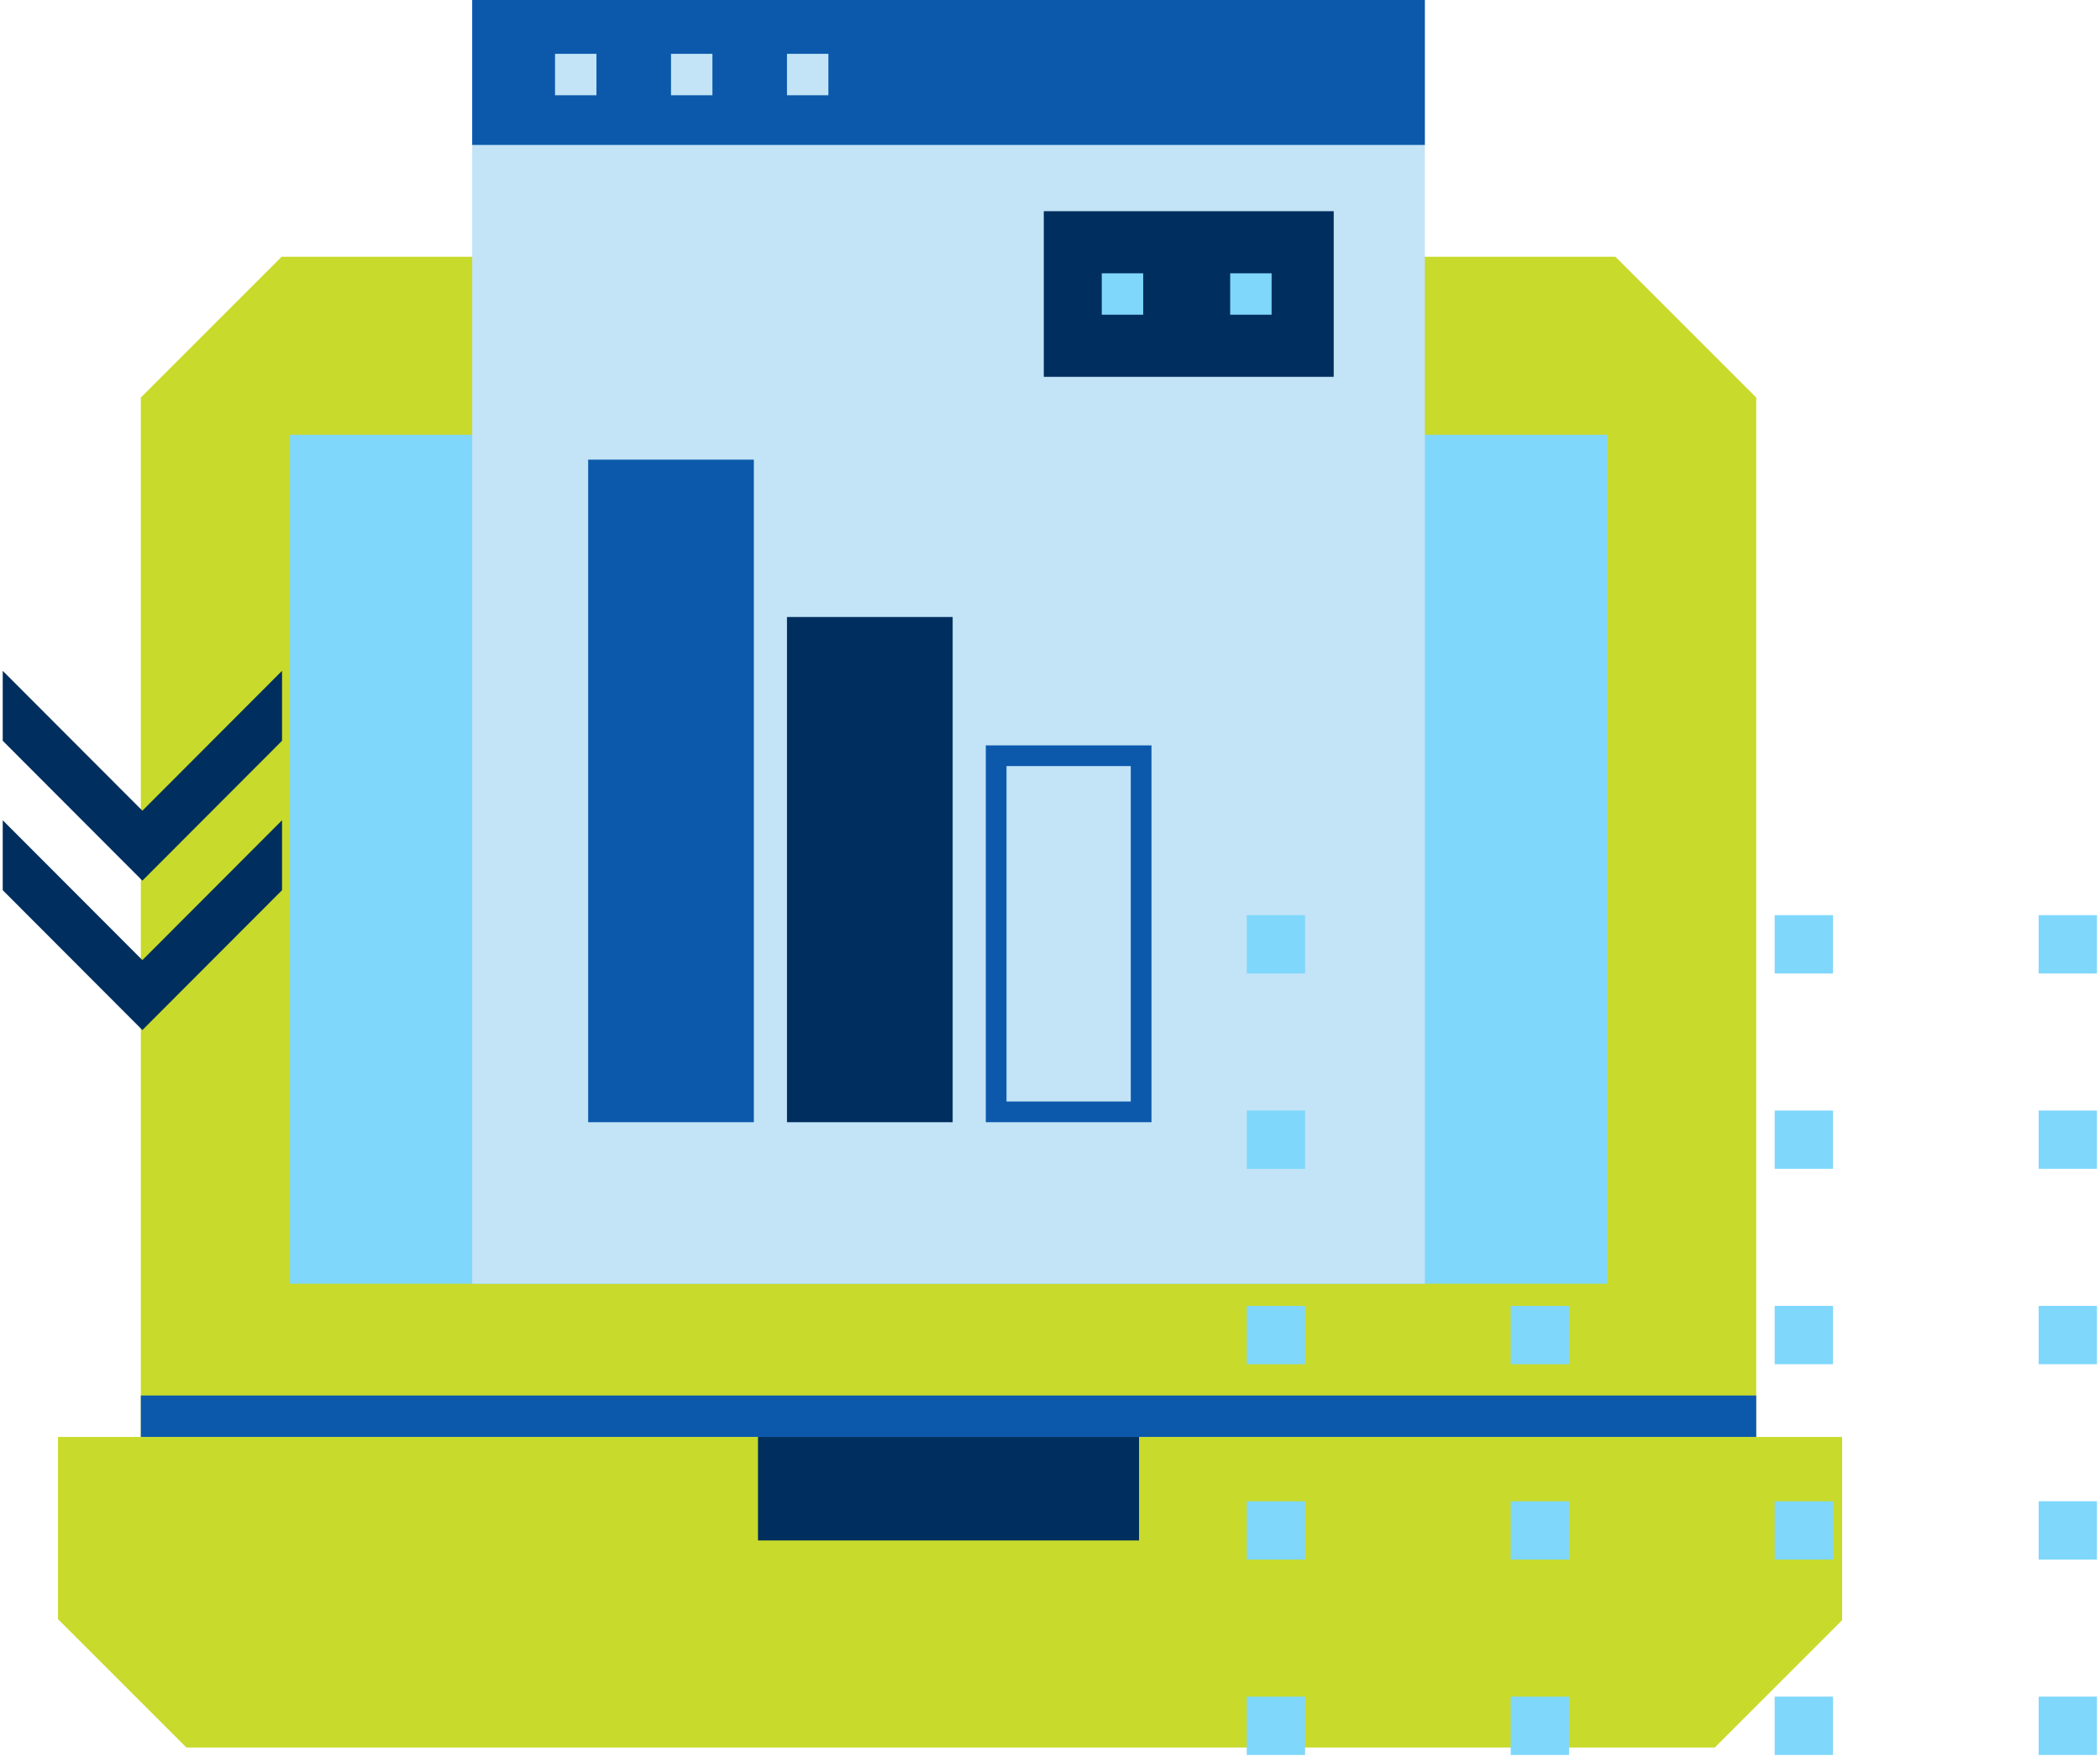 <svg width="507" height="424" viewBox="0 0 507 424" fill="none" xmlns="http://www.w3.org/2000/svg">
<path fill-rule="evenodd" clip-rule="evenodd" d="M14 347H444.743V391.257L414 422H45L14 391V347Z" fill="#C8DA2B"/>
<path fill-rule="evenodd" clip-rule="evenodd" d="M68 62H390L424 96V347H34V96L68 62Z" fill="#C8DA2B"/>
<path d="M70 105H388V310H70V105Z" fill="#7FD7FB"/>
<rect x="183" y="347" width="92" height="25" fill="#002E5E"/>
<rect x="34" y="337" width="390" height="10" fill="#0C59AC"/>
<rect x="114" width="230" height="310" fill="#C3E4F6"/>
<rect x="114" width="230" height="35" fill="#0C59AC"/>
<rect x="134" y="13" width="10" height="10" fill="#C3E4F6"/>
<rect x="162" y="13" width="10" height="10" fill="#C3E4F6"/>
<rect x="190" y="13" width="10" height="10" fill="#C3E4F6"/>
<rect x="252" y="51" width="70" height="40" fill="#002E5E"/>
<rect x="266" y="66" width="10" height="10" fill="#7FD7FB"/>
<rect x="297" y="66" width="10" height="10" fill="#7FD7FB"/>
<rect x="301" y="221" width="14.084" height="14.084" fill="#7FD7FB"/>
<rect x="301" y="268.179" width="14.084" height="14.084" fill="#7FD7FB"/>
<rect x="301" y="315.359" width="14.084" height="14.084" fill="#7FD7FB"/>
<rect x="301" y="362.54" width="14.084" height="14.084" fill="#7FD7FB"/>
<rect x="301" y="409.72" width="14.084" height="14.084" fill="#7FD7FB"/>
<rect x="364.728" y="221" width="14.084" height="14.084" fill="#7FD7FB"/>
<rect x="364.728" y="268.179" width="14.084" height="14.084" fill="#7FD7FB"/>
<rect x="364.728" y="315.359" width="14.084" height="14.084" fill="#7FD7FB"/>
<rect x="364.728" y="362.54" width="14.084" height="14.084" fill="#7FD7FB"/>
<rect x="364.728" y="409.72" width="14.084" height="14.084" fill="#7FD7FB"/>
<rect x="428.457" y="221" width="14.084" height="14.084" fill="#7FD7FB"/>
<rect x="428.457" y="268.179" width="14.084" height="14.084" fill="#7FD7FB"/>
<rect x="428.457" y="315.359" width="14.084" height="14.084" fill="#7FD7FB"/>
<rect x="428.457" y="362.54" width="14.084" height="14.084" fill="#7FD7FB"/>
<rect x="428.457" y="409.72" width="14.084" height="14.084" fill="#7FD7FB"/>
<rect x="492.186" y="221" width="14.084" height="14.084" fill="#7FD7FB"/>
<rect x="492.186" y="268.179" width="14.084" height="14.084" fill="#7FD7FB"/>
<rect x="492.186" y="315.359" width="14.084" height="14.084" fill="#7FD7FB"/>
<rect x="492.186" y="362.54" width="14.084" height="14.084" fill="#7FD7FB"/>
<rect x="492.186" y="409.72" width="14.084" height="14.084" fill="#7FD7FB"/>
<rect x="142" y="111" width="40" height="160" fill="#0C59AC"/>
<rect x="190" y="149" width="40" height="122" fill="#002E5E"/>
<rect x="240.5" y="182.5" width="35" height="86" stroke="#0C59AC" stroke-width="5"/>
<path fill-rule="evenodd" clip-rule="evenodd" d="M51.234 214.971L34.376 231.859L0.66 198.082L0.66 214.971L17.518 231.859L34.376 248.748L34.376 248.748L34.376 248.748L34.376 248.748L34.376 248.748L68.092 214.971L68.092 198.082L51.234 214.971Z" fill="#002E5E"/>
<path fill-rule="evenodd" clip-rule="evenodd" d="M51.234 178.889L34.376 195.777L0.66 162L0.66 178.889L17.518 195.777L34.376 212.665L34.376 212.666L34.376 212.665L34.376 212.666L34.376 212.665L68.092 178.889L68.092 162L51.234 178.889Z" fill="#002E5E"/>
</svg>
